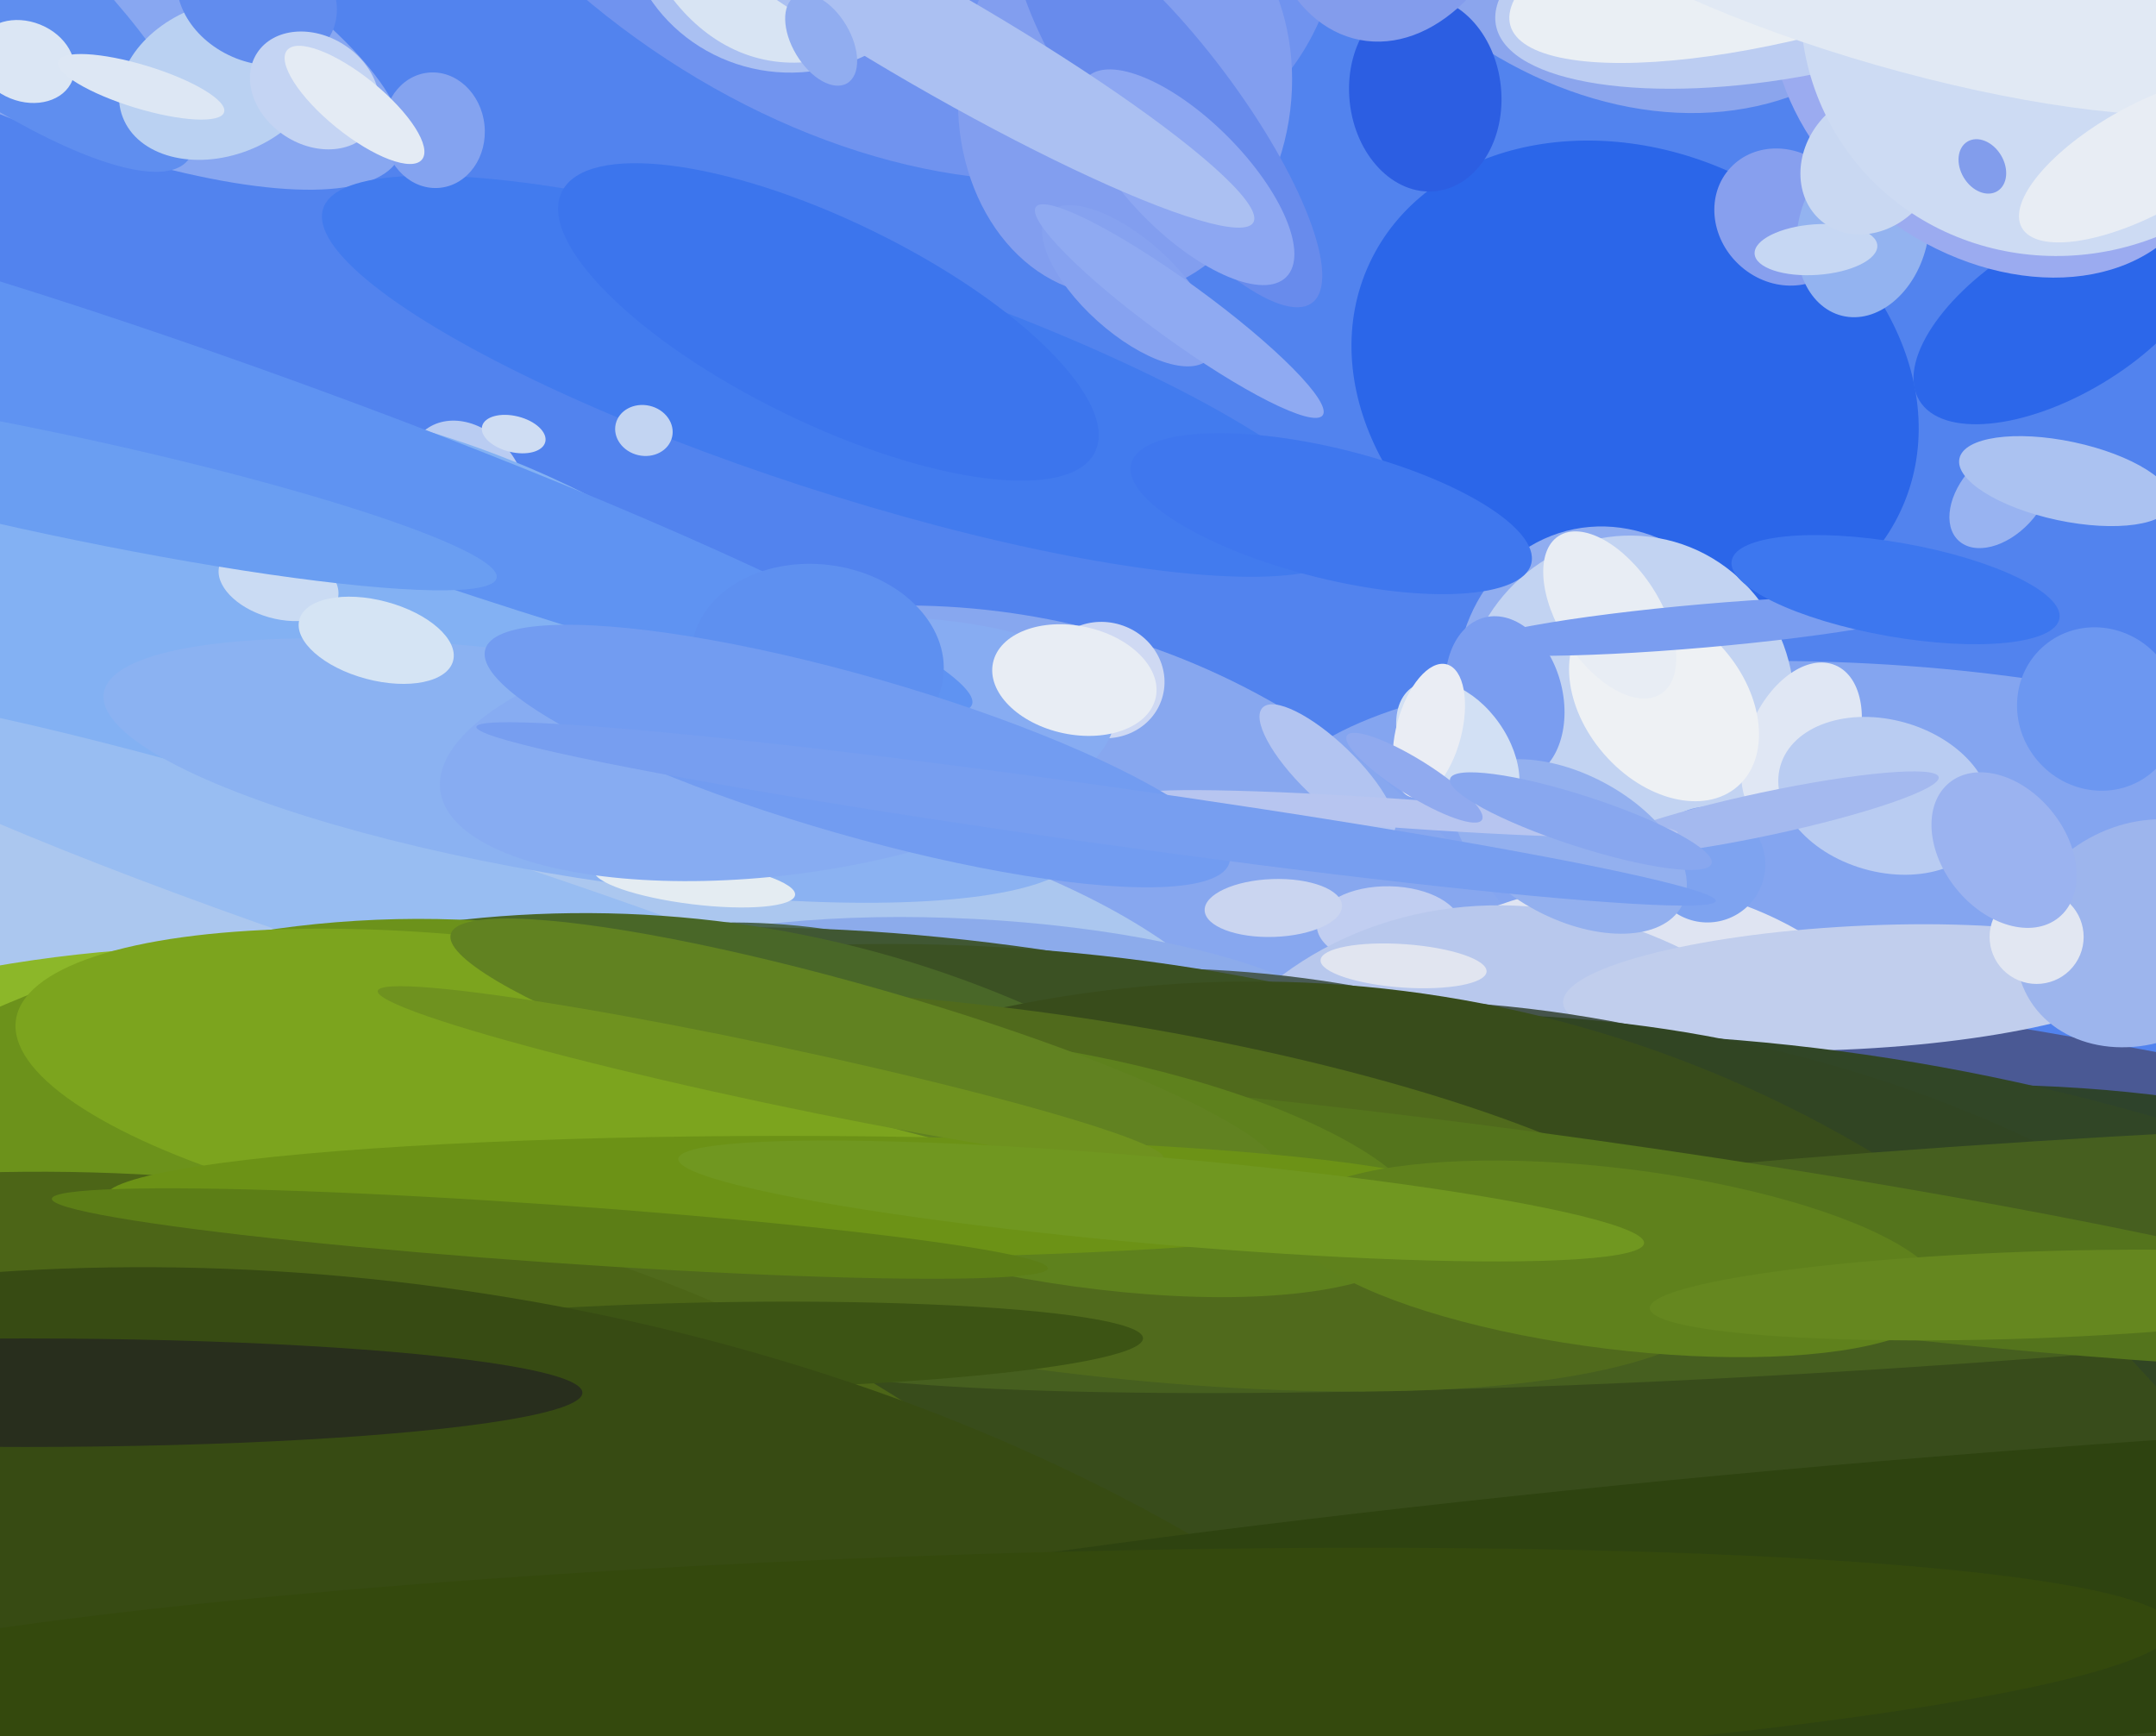 <svg xmlns="http://www.w3.org/2000/svg" width="596px" height="480px">
  <rect width="596" height="480" fill="rgb(82,131,238)"/>
  <ellipse cx="-10" cy="-13" rx="133" ry="37" transform="rotate(25,-10,-13)" fill="rgb(136,167,241)"/>
  <ellipse cx="452" cy="107" rx="65" ry="81" transform="rotate(115,452,107)" fill="rgb(43,102,233)"/>
  <ellipse cx="233" cy="-74" rx="102" ry="155" transform="rotate(127,233,-74)" fill="rgb(112,147,239)"/>
  <ellipse cx="232" cy="104" rx="150" ry="32" transform="rotate(18,232,104)" fill="rgb(66,123,238)"/>
  <ellipse cx="129" cy="134" rx="15" ry="19" transform="rotate(144,129,134)" fill="rgb(185,204,242)"/>
  <ellipse cx="444" cy="-81" rx="120" ry="93" transform="rotate(56,444,-81)" fill="rgb(139,165,237)"/>
  <ellipse cx="506" cy="228" rx="154" ry="45" transform="rotate(2,506,228)" fill="rgb(132,165,240)"/>
  <ellipse cx="39" cy="378" rx="271" ry="268" transform="rotate(127,39,378)" fill="rgb(131,177,243)"/>
  <ellipse cx="553" cy="137" rx="17" ry="11" transform="rotate(133,553,137)" fill="rgb(152,179,241)"/>
  <ellipse cx="243" cy="392" rx="226" ry="215" transform="rotate(111,243,392)" fill="rgb(135,167,239)"/>
  <ellipse cx="447" cy="346" rx="102" ry="100" transform="rotate(110,447,346)" fill="rgb(223,228,242)"/>
  <ellipse cx="88" cy="314" rx="104" ry="267" transform="rotate(89,88,314)" fill="rgb(171,199,239)"/>
  <ellipse cx="493" cy="60" rx="18" ry="20" transform="rotate(133,493,60)" fill="rgb(135,159,238)"/>
  <ellipse cx="311" cy="25" rx="57" ry="46" transform="rotate(97,311,25)" fill="rgb(130,158,239)"/>
  <ellipse cx="384" cy="256" rx="11" ry="20" transform="rotate(91,384,256)" fill="rgb(193,206,241)"/>
  <ellipse cx="124" cy="253" rx="19" ry="192" transform="rotate(108,124,253)" fill="rgb(152,189,242)"/>
  <ellipse cx="573" cy="309" rx="215" ry="22" transform="rotate(10,573,309)" fill="rgb(74,89,148)"/>
  <ellipse cx="515" cy="64" rx="18" ry="24" transform="rotate(14,515,64)" fill="rgb(147,179,240)"/>
  <ellipse cx="268" cy="282" rx="28" ry="106" transform="rotate(93,268,282)" fill="rgb(140,171,235)"/>
  <ellipse cx="490" cy="675" rx="417" ry="356" transform="rotate(147,490,675)" fill="rgb(46,67,43)"/>
  <ellipse cx="-25" cy="-18" rx="99" ry="26" transform="rotate(39,-25,-18)" fill="rgb(95,142,239)"/>
  <ellipse cx="305" cy="188" rx="17" ry="16" transform="rotate(17,305,188)" fill="rgb(207,217,243)"/>
  <ellipse cx="446" cy="194" rx="43" ry="49" transform="rotate(162,446,194)" fill="rgb(144,173,240)"/>
  <ellipse cx="61" cy="22" rx="21" ry="29" transform="rotate(69,61,22)" fill="rgb(186,209,242)"/>
  <ellipse cx="580" cy="196" rx="23" ry="22" transform="rotate(50,580,196)" fill="rgb(108,151,241)"/>
  <ellipse cx="164" cy="213" rx="30" ry="137" transform="rotate(99,164,213)" fill="rgb(139,178,242)"/>
  <ellipse cx="450" cy="196" rx="46" ry="48" transform="rotate(10,450,196)" fill="rgb(194,211,242)"/>
  <ellipse cx="424" cy="354" rx="100" ry="110" transform="rotate(127,424,354)" fill="rgb(184,200,237)"/>
  <ellipse cx="416" cy="193" rx="23" ry="16" transform="rotate(76,416,193)" fill="rgb(122,157,240)"/>
  <ellipse cx="570" cy="87" rx="46" ry="22" transform="rotate(149,570,87)" fill="rgb(44,103,234)"/>
  <ellipse cx="204" cy="523" rx="221" ry="268" transform="rotate(179,204,523)" fill="rgb(74,101,80)"/>
  <ellipse cx="298" cy="551" rx="421" ry="280" transform="rotate(17,298,551)" fill="rgb(64,87,51)"/>
  <ellipse cx="513" cy="273" rx="17" ry="81" transform="rotate(87,513,273)" fill="rgb(193,206,237)"/>
  <ellipse cx="192" cy="244" rx="28" ry="6" transform="rotate(7,192,244)" fill="rgb(228,236,242)"/>
  <ellipse cx="323" cy="31" rx="66" ry="19" transform="rotate(53,323,31)" fill="rgb(104,139,236)"/>
  <ellipse cx="498" cy="206" rx="15" ry="24" transform="rotate(23,498,206)" fill="rgb(224,231,244)"/>
  <ellipse cx="215" cy="207" rx="35" ry="94" transform="rotate(83,215,207)" fill="rgb(135,172,242)"/>
  <ellipse cx="352" cy="251" rx="19" ry="8" transform="rotate(178,352,251)" fill="rgb(202,213,240)"/>
  <ellipse cx="502" cy="69" rx="17" ry="7" transform="rotate(176,502,69)" fill="rgb(198,215,243)"/>
  <ellipse cx="321" cy="581" rx="313" ry="318" transform="rotate(105,321,581)" fill="rgb(73,91,85)"/>
  <ellipse cx="284" cy="559" rx="401" ry="295" transform="rotate(9,284,559)" fill="rgb(59,81,35)"/>
  <ellipse cx="394" cy="26" rx="21" ry="27" transform="rotate(174,394,26)" fill="rgb(44,94,226)"/>
  <ellipse cx="68" cy="640" rx="381" ry="376" transform="rotate(44,68,640)" fill="rgb(140,183,41)"/>
  <ellipse cx="503" cy="610" rx="435" ry="315" transform="rotate(15,503,610)" fill="rgb(49,70,38)"/>
  <ellipse cx="460" cy="194" rx="31" ry="22" transform="rotate(49,460,194)" fill="rgb(238,241,244)"/>
  <ellipse cx="7" cy="17" rx="14" ry="11" transform="rotate(22,7,17)" fill="rgb(219,230,244)"/>
  <ellipse cx="521" cy="220" rx="21" ry="30" transform="rotate(106,521,220)" fill="rgb(185,204,242)"/>
  <ellipse cx="385" cy="619" rx="342" ry="350" transform="rotate(106,385,619)" fill="rgb(69,84,75)"/>
  <ellipse cx="142" cy="120" rx="9" ry="5" transform="rotate(14,142,120)" fill="rgb(207,221,243)"/>
  <ellipse cx="592" cy="258" rx="36" ry="30" transform="rotate(151,592,258)" fill="rgb(157,181,237)"/>
  <ellipse cx="77" cy="125" rx="204" ry="20" transform="rotate(20,77,125)" fill="rgb(95,147,242)"/>
  <ellipse cx="368" cy="142" rx="57" ry="18" transform="rotate(14,368,142)" fill="rgb(63,119,238)"/>
  <ellipse cx="158" cy="551" rx="304" ry="298" transform="rotate(162,158,551)" fill="rgb(73,103,40)"/>
  <ellipse cx="472" cy="239" rx="16" ry="16" transform="rotate(126,472,239)" fill="rgb(126,163,240)"/>
  <ellipse cx="312" cy="79" rx="13" ry="30" transform="rotate(132,312,79)" fill="rgb(134,162,240)"/>
  <ellipse cx="488" cy="225" rx="6" ry="49" transform="rotate(78,488,225)" fill="rgb(164,185,239)"/>
  <ellipse cx="551" cy="20" rx="50" ry="67" transform="rotate(127,551,20)" fill="rgb(155,171,240)"/>
  <ellipse cx="563" cy="259" rx="13" ry="13" transform="rotate(34,563,259)" fill="rgb(226,231,242)"/>
  <ellipse cx="421" cy="576" rx="294" ry="329" transform="rotate(102,421,576)" fill="rgb(49,69,35)"/>
  <ellipse cx="114" cy="650" rx="396" ry="336" transform="rotate(91,114,650)" fill="rgb(108,146,27)"/>
  <ellipse cx="445" cy="170" rx="14" ry="26" transform="rotate(147,445,170)" fill="rgb(232,237,244)"/>
  <ellipse cx="343" cy="622" rx="342" ry="351" transform="rotate(11,343,622)" fill="rgb(56,76,27)"/>
  <ellipse cx="541" cy="347" rx="30" ry="338" transform="rotate(86,541,347)" fill="rgb(70,95,31)"/>
  <ellipse cx="39" cy="24" rx="24" ry="6" transform="rotate(17,39,24)" fill="rgb(221,231,244)"/>
  <ellipse cx="367" cy="213" rx="8" ry="25" transform="rotate(134,367,213)" fill="rgb(178,196,241)"/>
  <ellipse cx="434" cy="234" rx="35" ry="20" transform="rotate(28,434,234)" fill="rgb(147,176,239)"/>
  <ellipse cx="219" cy="-26" rx="47" ry="46" transform="rotate(165,219,-26)" fill="rgb(170,192,242)"/>
  <ellipse cx="77" cy="161" rx="17" ry="10" transform="rotate(16,77,161)" fill="rgb(202,219,243)"/>
  <ellipse cx="471" cy="173" rx="66" ry="6" transform="rotate(175,471,173)" fill="rgb(122,157,240)"/>
  <ellipse cx="286" cy="329" rx="196" ry="49" transform="rotate(8,286,329)" fill="rgb(80,106,28)"/>
  <ellipse cx="386" cy="-41" rx="37" ry="53" transform="rotate(11,386,-41)" fill="rgb(131,156,236)"/>
  <ellipse cx="517" cy="45" rx="18" ry="21" transform="rotate(40,517,45)" fill="rgb(201,216,242)"/>
  <ellipse cx="229" cy="89" rx="28" ry="82" transform="rotate(116,229,89)" fill="rgb(60,117,237)"/>
  <ellipse cx="403" cy="208" rx="22" ry="14" transform="rotate(55,403,208)" fill="rgb(210,224,244)"/>
  <ellipse cx="438" cy="337" rx="255" ry="22" transform="rotate(8,438,337)" fill="rgb(84,116,28)"/>
  <ellipse cx="496" cy="-9" rx="30" ry="84" transform="rotate(79,496,-9)" fill="rgb(188,205,242)"/>
  <ellipse cx="120" cy="36" rx="16" ry="14" transform="rotate(84,120,36)" fill="rgb(132,163,240)"/>
  <ellipse cx="297" cy="188" rx="15" ry="23" transform="rotate(102,297,188)" fill="rgb(232,237,244)"/>
  <ellipse cx="227" cy="-65" rx="56" ry="83" transform="rotate(10,227,-65)" fill="rgb(216,228,243)"/>
  <ellipse cx="289" cy="322" rx="107" ry="32" transform="rotate(10,289,322)" fill="rgb(94,129,29)"/>
  <ellipse cx="554" cy="235" rx="24" ry="17" transform="rotate(51,554,235)" fill="rgb(155,179,240)"/>
  <ellipse cx="-14" cy="583" rx="258" ry="375" transform="rotate(85,-14,583)" fill="rgb(76,101,23)"/>
  <ellipse cx="71" cy="-1" rx="23" ry="18" transform="rotate(26,71,-1)" fill="rgb(97,140,238)"/>
  <ellipse cx="198" cy="372" rx="118" ry="12" transform="rotate(179,198,372)" fill="rgb(60,84,20)"/>
  <ellipse cx="83" cy="613" rx="403" ry="260" transform="rotate(7,83,613)" fill="rgb(55,75,19)"/>
  <ellipse cx="147" cy="302" rx="41" ry="144" transform="rotate(98,147,302)" fill="rgb(124,164,30)"/>
  <ellipse cx="104" cy="177" rx="11" ry="22" transform="rotate(105,104,177)" fill="rgb(213,228,244)"/>
  <ellipse cx="326" cy="86" rx="8" ry="49" transform="rotate(126,326,86)" fill="rgb(143,170,242)"/>
  <ellipse cx="178" cy="119" rx="8" ry="7" transform="rotate(13,178,119)" fill="rgb(194,212,242)"/>
  <ellipse cx="571" cy="133" rx="11" ry="30" transform="rotate(102,571,133)" fill="rgb(171,194,241)"/>
  <ellipse cx="389" cy="225" rx="4" ry="75" transform="rotate(94,389,225)" fill="rgb(183,197,240)"/>
  <ellipse cx="239" cy="291" rx="18" ry="119" transform="rotate(106,239,291)" fill="rgb(97,130,33)"/>
  <ellipse cx="217" cy="331" rx="17" ry="188" transform="rotate(90,217,331)" fill="rgb(108,146,22)"/>
  <ellipse cx="509" cy="446" rx="41" ry="446" transform="rotate(85,509,446)" fill="rgb(46,67,16)"/>
  <ellipse cx="226" cy="183" rx="27" ry="35" transform="rotate(97,226,183)" fill="rgb(94,144,240)"/>
  <ellipse cx="16" cy="134" rx="124" ry="14" transform="rotate(12,16,134)" fill="rgb(106,158,242)"/>
  <ellipse cx="7" cy="385" rx="15" ry="154" transform="rotate(90,7,385)" fill="rgb(40,46,29)"/>
  <ellipse cx="447" cy="348" rx="25" ry="91" transform="rotate(97,447,348)" fill="rgb(95,129,28)"/>
  <ellipse cx="259" cy="462" rx="32" ry="342" transform="rotate(88,259,462)" fill="rgb(52,73,13)"/>
  <ellipse cx="524" cy="163" rx="13" ry="46" transform="rotate(100,524,163)" fill="rgb(61,119,239)"/>
  <ellipse cx="571" cy="-1" rx="74" ry="71" transform="rotate(150,571,-1)" fill="rgb(205,219,243)"/>
  <ellipse cx="505" cy="-18" rx="26" ry="91" transform="rotate(74,505,-18)" fill="rgb(234,239,244)"/>
  <ellipse cx="152" cy="341" rx="8" ry="138" transform="rotate(94,152,341)" fill="rgb(92,126,22)"/>
  <ellipse cx="328" cy="49" rx="39" ry="16" transform="rotate(45,328,49)" fill="rgb(141,167,242)"/>
  <ellipse cx="259" cy="11" rx="14" ry="101" transform="rotate(120,259,11)" fill="rgb(171,192,242)"/>
  <ellipse cx="388" cy="267" rx="6" ry="23" transform="rotate(94,388,267)" fill="rgb(225,229,240)"/>
  <ellipse cx="526" cy="-8" rx="27" ry="110" transform="rotate(106,526,-8)" fill="rgb(225,233,244)"/>
  <ellipse cx="237" cy="209" rx="22" ry="107" transform="rotate(106,237,209)" fill="rgb(114,156,241)"/>
  <ellipse cx="593" cy="44" rx="39" ry="15" transform="rotate(151,593,44)" fill="rgb(232,237,244)"/>
  <ellipse cx="303" cy="225" rx="8" ry="173" transform="rotate(98,303,225)" fill="rgb(119,158,240)"/>
  <ellipse cx="87" cy="25" rx="15" ry="19" transform="rotate(123,87,25)" fill="rgb(196,212,243)"/>
  <ellipse cx="395" cy="202" rx="9" ry="19" transform="rotate(15,395,202)" fill="rgb(234,237,244)"/>
  <ellipse cx="548" cy="46" rx="6" ry="8" transform="rotate(149,548,46)" fill="rgb(130,157,236)"/>
  <ellipse cx="213" cy="297" rx="8" ry="111" transform="rotate(102,213,297)" fill="rgb(111,146,31)"/>
  <ellipse cx="391" cy="215" rx="5" ry="22" transform="rotate(122,391,215)" fill="rgb(144,170,239)"/>
  <ellipse cx="437" cy="227" rx="38" ry="7" transform="rotate(18,437,227)" fill="rgb(136,167,239)"/>
  <ellipse cx="561" cy="358" rx="12" ry="105" transform="rotate(88,561,358)" fill="rgb(101,135,31)"/>
  <ellipse cx="321" cy="332" rx="12" ry="134" transform="rotate(95,321,332)" fill="rgb(112,151,32)"/>
  <ellipse cx="227" cy="11" rx="14" ry="8" transform="rotate(59,227,11)" fill="rgb(145,173,240)"/>
  <ellipse cx="98" cy="29" rx="24" ry="8" transform="rotate(39,98,29)" fill="rgb(228,235,244)"/>
</svg>